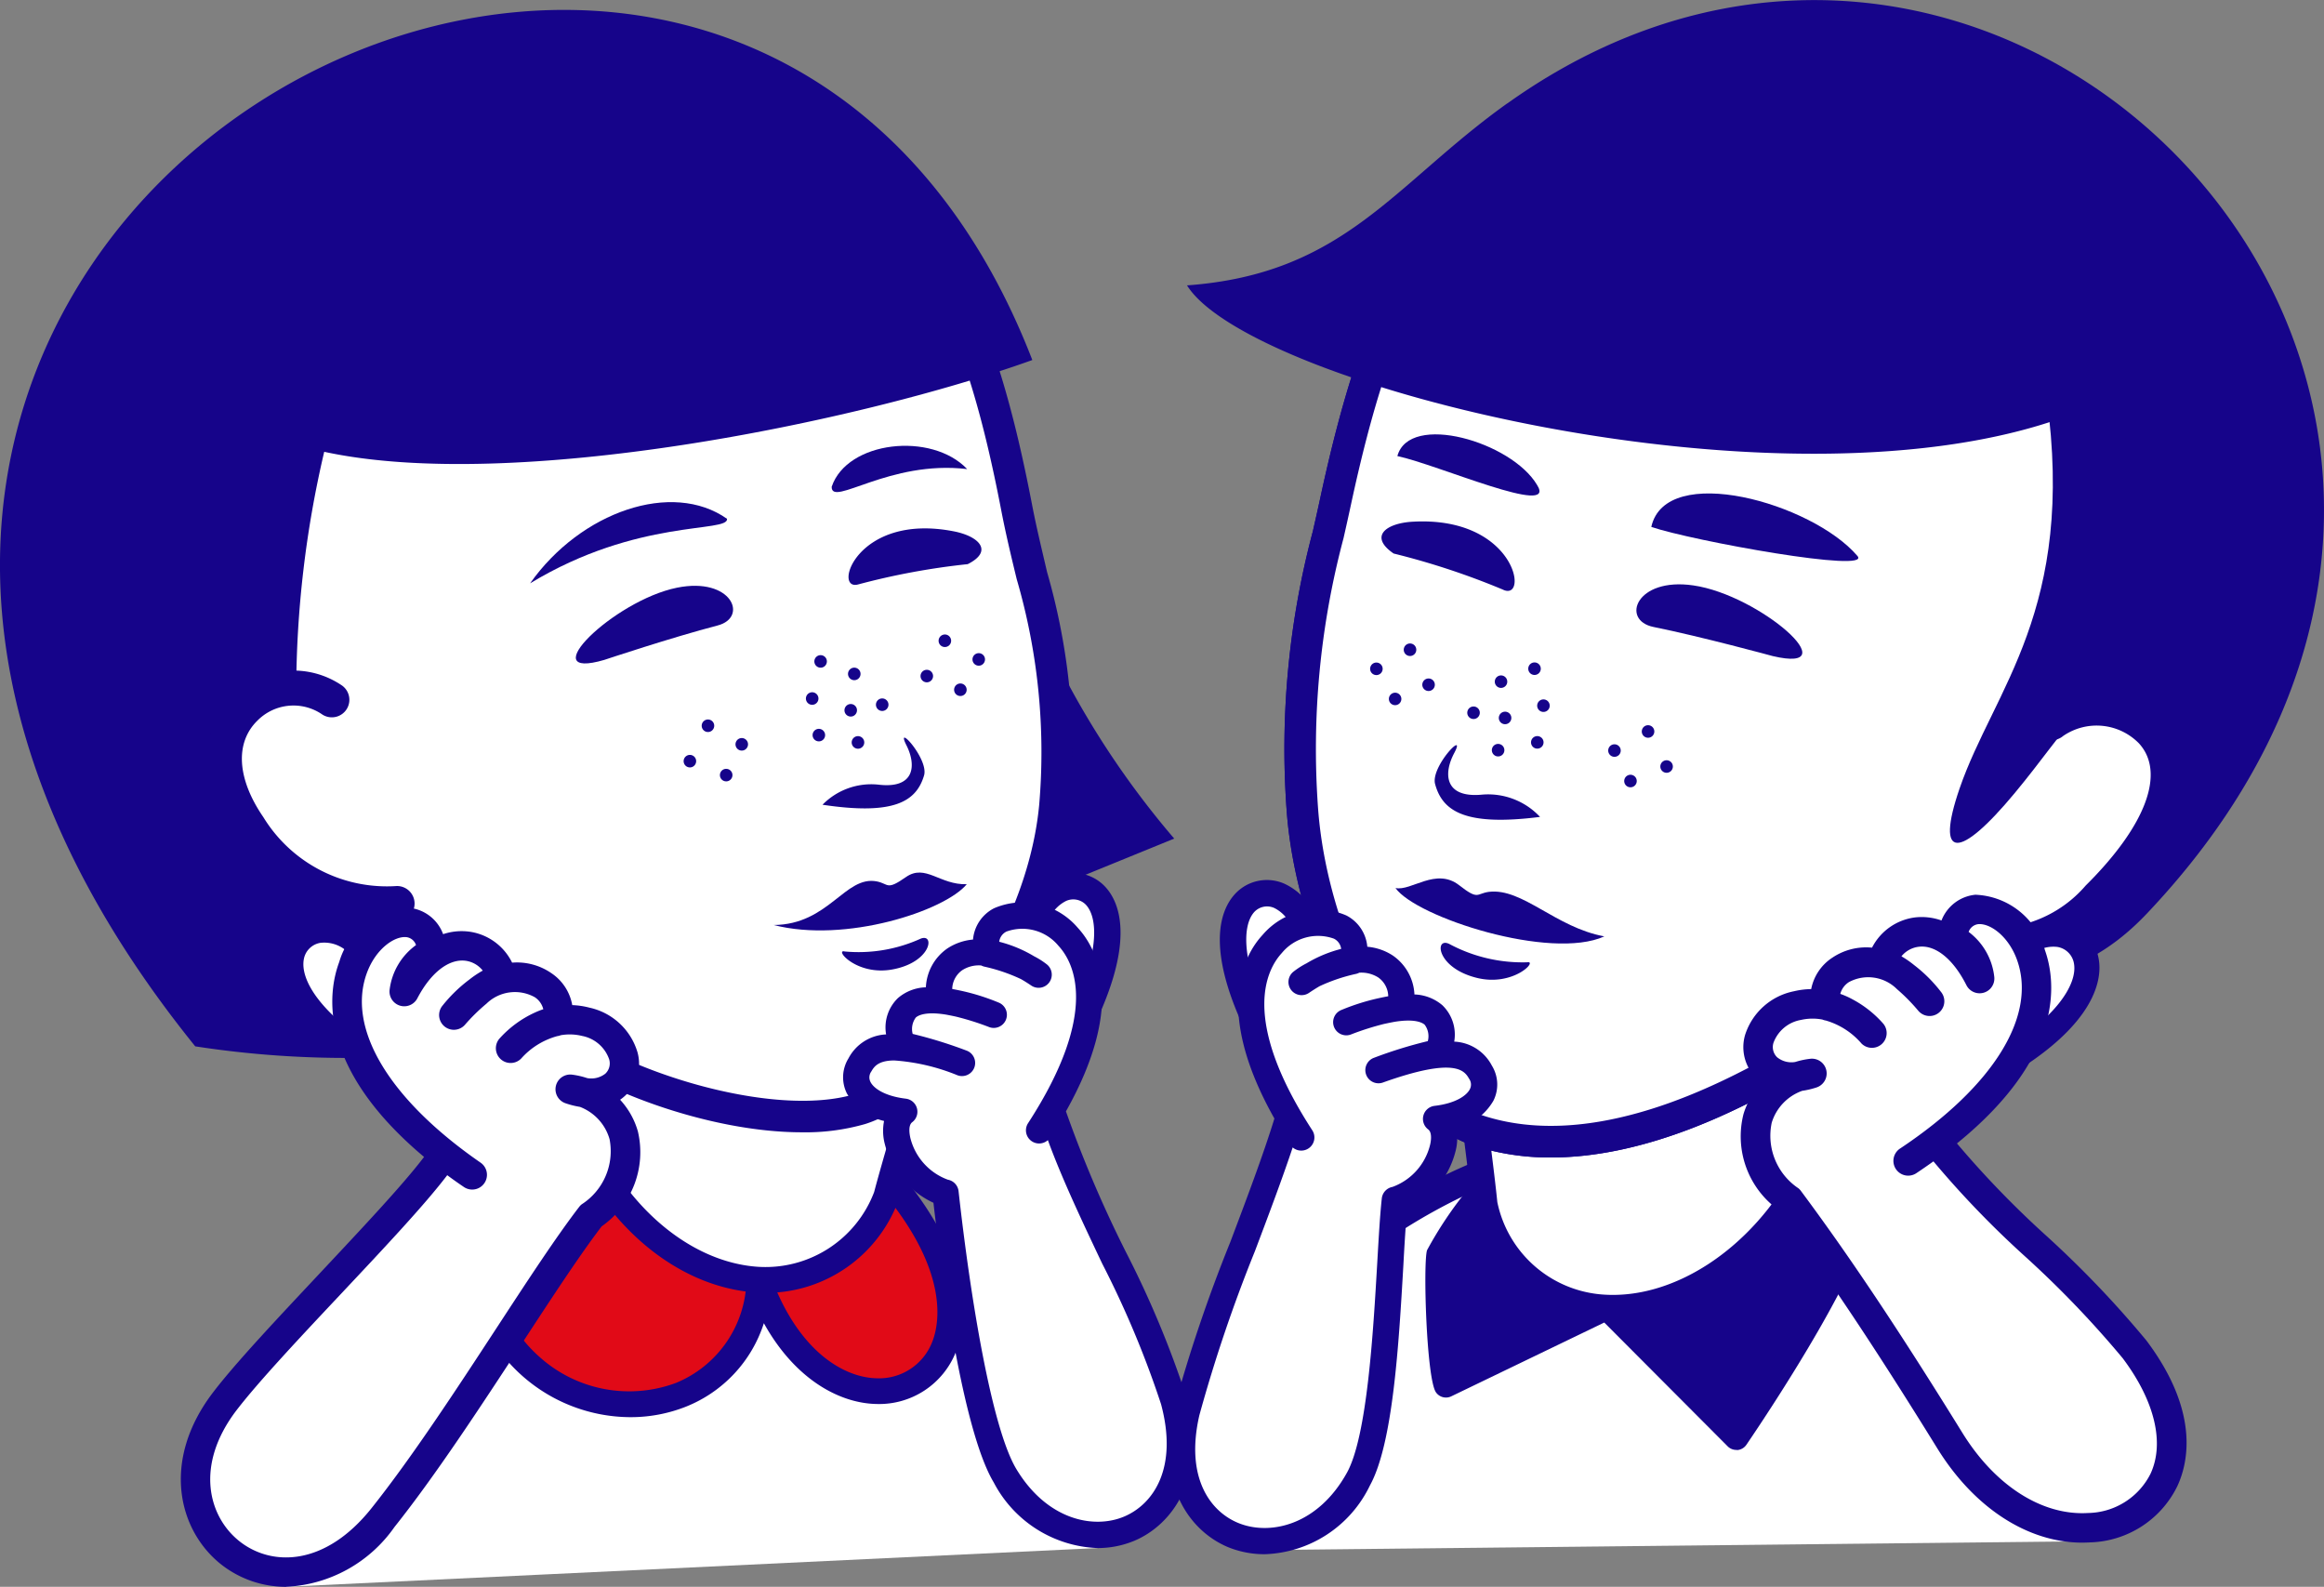 <svg xmlns="http://www.w3.org/2000/svg" width="93.135" height="63.584" viewBox="0 0 93.135 63.584">
  <rect x="0" y="0" width="93.135" height="63.584" fill="#808080" stroke="none"/>
  <g id="グループ_205" data-name="グループ 205" transform="translate(-1625.906 -1566.68)">
    <g id="グループ_3485" data-name="グループ 3485" transform="translate(1625.906 1567.079)">
      <path id="パス_4434" data-name="パス 4434" d="M1646.4,1665.19c1.907-21.484,25.2-28.849,32.519-1.552" transform="translate(-1634.933 -1602.005)" fill="#fff"/>
      <path id="パス_4435" data-name="パス 4435" d="M1646.681,1660.2a.442.442,0,0,1-.054,0,.514.514,0,0,1-.459-.565c.988-9.481,8.438-17.174,17.33-17.895,8.257-.67,14.814,4.939,17.551,15a.515.515,0,1,1-.994.271c-2.6-9.546-8.756-14.875-16.474-14.245-7.148.579-15.321,6.725-16.389,16.974A.516.516,0,0,1,1646.681,1660.2Z" transform="translate(-1634.83 -1600.115)" fill="#16048a"/>
      <path id="パス_4436" data-name="パス 4436" d="M1675.2,1646.532c9.167,8.736-.636,14.2-3.836,5.55-.73,7.986-13.734,6.047-10.953-4.854.427-1.672,1.687-3.272,2.435-3.316" transform="translate(-1640.933 -1601.098)" fill="#e10a17"/>
      <path id="パス_4437" data-name="パス 4437" d="M1665.794,1657.08a6.568,6.568,0,0,1-4.308-1.636c-2.183-1.917-2.9-5.106-1.974-8.75.432-1.692,1.765-3.636,2.9-3.7a.515.515,0,1,1,.061,1.028c-.369.022-1.545,1.279-1.966,2.93-1.136,4.455.549,6.749,1.655,7.72a5.373,5.373,0,0,0,5.471,1.032,4.554,4.554,0,0,0,2.815-4.073.515.515,0,0,1,1-.132c1.085,2.93,2.895,4,4.228,4.023a2.281,2.281,0,0,0,2.209-1.438c.3-.726.93-3.42-3.439-7.583a.515.515,0,1,1,.711-.746c3.268,3.114,4.644,6.373,3.681,8.72a3.306,3.306,0,0,1-3.18,2.077c-1.41-.025-3.22-.914-4.512-3.237a5.361,5.361,0,0,1-3.127,3.346A6,6,0,0,1,1665.794,1657.08Z" transform="translate(-1640.534 -1600.692)" fill="#16048a"/>
      <path id="パス_4438" data-name="パス 4438" d="M1666.379,1639.088c2.287,7.228,10.046,9.4,12.643,3.556.288-1.107,1.117-3.9,1.782-6.154-1.478-1.956-14.438-3.891-14.959-6.181,1.06,5.6,1.4,6.926.534,8.779" transform="translate(-1643.498 -1595.106)" fill="#fff"/>
      <path id="パス_4439" data-name="パス 4439" d="M1673.817,1646.108q-.174,0-.35-.01c-3.463-.194-6.671-3.111-7.984-7.26a.512.512,0,0,1,.024-.373c.735-1.583.5-2.823-.378-7.437l-.2-1.03a.515.515,0,0,1,1.008-.21c.215.945,4.684,2.236,7.641,3.09,4.011,1.159,6.5,1.931,7.227,2.894a.515.515,0,0,1,.083.457l-.119.4c-.651,2.2-1.39,4.7-1.658,5.736a.565.565,0,0,1-.028.079A5.666,5.666,0,0,1,1673.817,1646.108Zm-7.292-7.4c1.2,3.59,4.058,6.193,7,6.358a4.656,4.656,0,0,0,4.6-3c.281-1.074,1.012-3.544,1.657-5.727l.034-.115c-.88-.727-3.866-1.589-6.523-2.357a37.39,37.39,0,0,1-7.05-2.474C1667.056,1635.655,1667.268,1637,1666.525,1638.711Z" transform="translate(-1643.093 -1594.7)" fill="#16048a"/>
      <path id="パス_4440" data-name="パス 4440" d="M1700.09,1611.3a34.922,34.922,0,0,0,5.436,8.635l-5.7,2.325c1.152-2.018,1.517-6.645.259-10.96" transform="translate(-1658.469 -1586.731)" fill="#16048a"/>
      <path id="パス_4441" data-name="パス 4441" d="M1651.865,1609.679c2.133,1.851,8.556,4.1,12.247,2.962,2.868-.888,7.259-6.533,7.789-12.113.488-5.235-.787-8.135-1.529-11.977-1.316-6.841-3.228-12.339-9.231-15.872-14.006-8.255-30.65,5.057-25.979,20.6,5.021,16.725,10.845,12.264,12.562,16.161" transform="translate(-1629.63 -1568.609)" fill="#fff"/>
      <path id="パス_4442" data-name="パス 4442" d="M1661.264,1613.084c-3.773,0-8.408-1.779-10.308-3.428a.629.629,0,1,1,.825-.951c2.111,1.832,8.3,3.873,11.649,2.837,2.533-.785,6.83-6.108,7.348-11.572a24.717,24.717,0,0,0-.9-9.05c-.213-.878-.432-1.786-.618-2.748-1.365-7.1-3.335-12.155-8.932-15.449a16.742,16.742,0,0,0-19.184,1.249,17.012,17.012,0,0,0-5.872,18.63c3.336,11.116,6.881,12.567,9.469,13.627a4.793,4.793,0,0,1,3.065,2.462.629.629,0,1,1-1.152.507c-.444-1.007-1.218-1.324-2.39-1.8-2.664-1.09-6.689-2.738-10.2-14.43a18.247,18.247,0,0,1,6.3-19.983,17.979,17.979,0,0,1,20.6-1.343c6,3.534,8.1,8.855,9.53,16.3.18.933.4,1.826.6,2.691a26.108,26.108,0,0,1,.932,9.464,17.7,17.7,0,0,1-3.125,8.114c-1.615,2.354-3.523,4.053-5.1,4.543A8.657,8.657,0,0,1,1661.264,1613.084Z" transform="translate(-1629.133 -1568.111)" fill="#16048a"/>
      <path id="パス_4443" data-name="パス 4443" d="M1667.276,1581.421c-7.1,2.543-20.832,5.31-28.377,3.677a42.167,42.167,0,0,0-1.122,9.556c-6.388-.261-2.668,8.464,3.5,9.169,1.437,1.614,3.6,2.95,5.62,4.923a39.776,39.776,0,0,1-13.167.176c-26.4-32.675,21.48-58.7,33.547-27.5" transform="translate(-1625.906 -1567.393)" fill="#16048a"/>
      <path id="パス_4444" data-name="パス 4444" d="M1684.817,1622.2a2.735,2.735,0,0,1,2.245-.805c1.456.173,1.523-.774,1.119-1.577-.478-.947.9.542.706,1.207-.315,1.064-1.232,1.6-4.069,1.175" transform="translate(-1651.855 -1590.352)" fill="#16048a"/>
      <path id="パス_4445" data-name="パス 4445" d="M1689.06,1629.637c-1.083.036-1.658-.834-2.442-.284s-.677.268-1.164.172c-1.277-.247-1.917,1.73-4.134,1.747,2.883.74,6.857-.567,7.74-1.636" transform="translate(-1650.315 -1594.605)" fill="#16048a"/>
      <path id="パス_4446" data-name="パス 4446" d="M1689.377,1633.877a6.013,6.013,0,0,1-3.049.518c-.437-.111.465.987,1.911.719,1.553-.286,1.707-1.448,1.138-1.237" transform="translate(-1652.472 -1596.667)" fill="#16048a"/>
      <path id="パス_4447" data-name="パス 4447" d="M1646.282,1616.422c-2.212-1.6-6.148.993-3.325,5.1a6.523,6.523,0,0,0,5.935,3.068" transform="translate(-1632.984 -1588.779)" fill="#fff"/>
      <path id="パス_4448" data-name="パス 4448" d="M1648.166,1624.742a7.165,7.165,0,0,1-6.341-3.373c-1.736-2.524-1.17-4.582-.06-5.666a3.447,3.447,0,0,1,4.376-.4.7.7,0,1,1-.823,1.139,2.031,2.031,0,0,0-2.571.265c-.907.887-.818,2.332.236,3.865a5.805,5.805,0,0,0,5.344,2.763h.008a.7.7,0,0,1,.016,1.405Z" transform="translate(-1632.431 -1588.23)" fill="#16048a"/>
      <path id="パス_4449" data-name="パス 4449" d="M1687.075,1606.765a28.546,28.546,0,0,1,4.383-.811c1.05-.526.446-1.123-.564-1.316-3.891-.758-4.867,2.427-3.819,2.127" transform="translate(-1652.677 -1583.747)" fill="#16048a"/>
      <path id="パス_4450" data-name="パス 4450" d="M1668.3,1611.6s2.7-.9,4.529-1.375c1.247-.322.572-1.957-1.624-1.515-2.552.515-5.833,3.752-2.905,2.891" transform="translate(-1644.072 -1585.56)" fill="#16048a"/>
      <path id="パス_4451" data-name="パス 4451" d="M1671.767,1603.309c-2.193-1.547-5.86-.292-7.892,2.586,4.313-2.617,7.96-2.016,7.892-2.586" transform="translate(-1642.631 -1582.919)" fill="#16048a"/>
      <path id="パス_4452" data-name="パス 4452" d="M1685.474,1600.249c.617-1.838,4-2.215,5.43-.708-3.118-.375-5.448,1.543-5.43.708" transform="translate(-1652.144 -1581.143)" fill="#16048a"/>
      <path id="パス_4453" data-name="パス 4453" d="M1649.746,1634.3c-1.65-2.749-6.092.389.459,4.336" transform="translate(-1635.082 -1596.408)" fill="#fff"/>
      <path id="パス_4454" data-name="パス 4454" d="M1649.81,1638.746a.506.506,0,0,1-.26-.072c-3.7-2.232-3.806-4.1-3.677-4.8a1.8,1.8,0,0,1,1.485-1.474,2.349,2.349,0,0,1,2.424,1.252.5.5,0,1,1-.863.519,1.368,1.368,0,0,0-1.381-.779.807.807,0,0,0-.675.664c-.145.8.62,2.2,3.207,3.76a.5.5,0,0,1-.26.935Z" transform="translate(-1634.688 -1596.012)" fill="#16048a"/>
      <path id="パス_4455" data-name="パス 4455" d="M1650.993,1642.85c-9.95-6.881-2.079-12.714-1.572-8.918a1.981,1.981,0,0,0-1.15,1.575c1.44-2.74,3.622-1.974,3.938-.511a4.131,4.131,0,0,0-1.941,1.445c2.411-2.957,4.73-.847,4.053.27a3.506,3.506,0,0,0-1.786,1.069c1.808-1.961,4.175-1.095,4.523.3.232.928-.6,1.869-2.13,1.344,2.1.28,3.361,3.015.831,5.067-2.04,2.646-5.443,8.46-8.336,12.091-4.115,5.162-10.056.19-6.33-4.666,1.923-2.506,7.355-7.758,8.729-9.817" transform="translate(-1632.076 -1596.174)" fill="#fff"/>
      <path id="パス_4456" data-name="パス 4456" d="M1643.078,1658.894a4.2,4.2,0,0,1-2.585-.882c-1.753-1.371-2.431-4.189-.335-6.92.917-1.2,2.618-3,4.262-4.754s3.343-3.555,4.185-4.67c-4.308-3.616-3.847-6.611-3.4-7.809a3.015,3.015,0,0,1,2.823-2.171,1.621,1.621,0,0,1,1.341,1.054,2.347,2.347,0,0,1,1.056-.1,2.253,2.253,0,0,1,1.709,1.241,2.43,2.43,0,0,1,1.58.426,1.944,1.944,0,0,1,.83,1.276,3.143,3.143,0,0,1,.683.1,2.583,2.583,0,0,1,1.935,1.8,1.738,1.738,0,0,1-.5,1.731,1.852,1.852,0,0,1-.2.161,3.12,3.12,0,0,1,.714,1.274,3.628,3.628,0,0,1-1.454,3.8c-.87,1.137-2.013,2.884-3.222,4.733-1.607,2.457-3.43,5.243-5.079,7.312A5.613,5.613,0,0,1,1643.078,1658.894Zm6.456-16.494c-.885,1.167-2.525,2.913-4.251,4.748-1.625,1.728-3.305,3.516-4.187,4.663-1.7,2.22-1.129,4.287.126,5.269,1.292,1.01,3.423.99,5.273-1.331,1.615-2.026,3.421-4.787,5.014-7.223,1.241-1.9,2.413-3.688,3.316-4.86a.586.586,0,0,1,.1-.1,2.531,2.531,0,0,0,1.115-2.608,1.963,1.963,0,0,0-1.187-1.295,3.484,3.484,0,0,1-.58-.146.591.591,0,0,1,.27-1.145,3.232,3.232,0,0,1,.6.138.914.914,0,0,0,.728-.179.567.567,0,0,0,.153-.573,1.43,1.43,0,0,0-1.08-.937,2.088,2.088,0,0,0-.86-.03.614.614,0,0,1-.142.037,2.987,2.987,0,0,0-1.447.9.591.591,0,0,1-.854-.817,4.311,4.311,0,0,1,1.406-1.028,3.034,3.034,0,0,1,.337-.133.806.806,0,0,0-.342-.482,1.634,1.634,0,0,0-1.935.258,7.423,7.423,0,0,0-.857.84.591.591,0,0,1-.9-.767,5.864,5.864,0,0,1,1.081-1.046,3.844,3.844,0,0,1,.527-.351,1.057,1.057,0,0,0-.683-.394c-.671-.09-1.4.472-1.94,1.507a.591.591,0,0,1-1.108-.361,2.6,2.6,0,0,1,1.056-1.775.466.466,0,0,0-.378-.317c-.484-.056-1.229.469-1.583,1.412-.835,2.226.865,5.076,4.549,7.624a.591.591,0,0,1-.673.973Q1649.848,1642.634,1649.534,1642.4Z" transform="translate(-1631.611 -1595.708)" fill="#16048a"/>
      <path id="パス_4457" data-name="パス 4457" d="M1699.921,1632.216c-.1-3.23,5.368-3.181,1.677,3.852" transform="translate(-1658.508 -1595.037)" fill="#fff"/>
      <path id="パス_4458" data-name="パス 4458" d="M1701.183,1636.179a.527.527,0,0,1-.466-.772c1.449-2.763,1.417-4.354.9-4.923a.7.7,0,0,0-.8-.16,1.44,1.44,0,0,0-.783,1.459.527.527,0,0,1-.511.543h-.016a.527.527,0,0,1-.526-.511,2.489,2.489,0,0,1,1.443-2.469,1.734,1.734,0,0,1,1.98.431c.581.642,1.256,2.292-.752,6.119A.526.526,0,0,1,1701.183,1636.179Z" transform="translate(-1658.093 -1594.621)" fill="#16048a"/>
      <path id="パス_4459" data-name="パス 4459" d="M1694.563,1640.843c5.786-8.915-2.876-10.214-2.078-7.069a6.158,6.158,0,0,1,2.055.831c-2.748-1.869-4.275-.442-3.95,1.026a9.139,9.139,0,0,1,2.161.59c-3.632-1.381-4.058-.065-3.7,1.206a16.206,16.206,0,0,1,2.417.717c-3.23-1.152-3.768-.461-4.086.083-.466.8.213,1.682,1.78,1.872-.922.7.284,2.99,1.653,3.243.266,2.41,1.138,9.269,2.385,11.344,2.579,4.291,8.229,2.456,6.762-3.006-.818-3.051-3.809-8.088-4.856-11.537" transform="translate(-1652.92 -1595.95)" fill="#fff"/>
      <path id="パス_4460" data-name="パス 4460" d="M1696.49,1657.163a4.894,4.894,0,0,1-4.159-2.626c-1.277-2.125-2.133-8.723-2.418-11.209a3.56,3.56,0,0,1-1.952-2.366,2.061,2.061,0,0,1-.027-.913,2.327,2.327,0,0,1-1.488-1.1,1.446,1.446,0,0,1,.063-1.41,1.793,1.793,0,0,1,1.507-.958,1.635,1.635,0,0,1,.474-1.456,1.8,1.8,0,0,1,1.12-.432,2.006,2.006,0,0,1,.862-1.558,2.218,2.218,0,0,1,1.027-.355,1.56,1.56,0,0,1,.842-1.254,2.9,2.9,0,0,1,3.359.785c.712.771,1.994,2.964-.477,7.353a48.265,48.265,0,0,0,2.408,5.646,39.508,39.508,0,0,1,2.423,5.81c.865,3.222-.58,5.11-2.08,5.747A3.806,3.806,0,0,1,1696.49,1657.163Zm-8.144-19.538c-.666,0-.822.268-.927.448a.4.4,0,0,0-.03.411c.128.257.568.569,1.418.672a.527.527,0,0,1,.255.943c-.176.134-.1.508-.077.619a2.4,2.4,0,0,0,1.507,1.685.526.526,0,0,1,.428.46c.477,4.313,1.334,9.5,2.313,11.13,1.232,2.049,3.107,2.424,4.327,1.906,1.165-.495,2.164-1.937,1.475-4.5a38.987,38.987,0,0,0-2.358-5.632c-.8-1.687-1.62-3.42-2.178-4.95a.527.527,0,0,1-.794-.679c2.9-4.469,1.82-6.457,1.22-7.106a1.878,1.878,0,0,0-2.082-.574.526.526,0,0,0-.294.41,5.225,5.225,0,0,1,1.4.583,3.092,3.092,0,0,1,.511.326.527.527,0,0,1-.627.846q-.207-.14-.407-.256a6.965,6.965,0,0,0-1.463-.5.561.561,0,0,1-.135-.049,1.229,1.229,0,0,0-.762.19.945.945,0,0,0-.4.753l.077.014c.059.011.119.023.18.036a8.768,8.768,0,0,1,1.618.5.527.527,0,0,1-.386.98,10.825,10.825,0,0,0-1.34-.423c-.122-.027-.249-.052-.384-.078-.839-.139-1.136.034-1.225.115a.767.767,0,0,0-.125.656,17.967,17.967,0,0,1,2.156.667.527.527,0,0,1-.359.991A8.159,8.159,0,0,0,1688.346,1637.625Z" transform="translate(-1652.505 -1595.53)" fill="#16048a"/>
      <path id="パス_4461" data-name="パス 4461" d="M1686.876,1617.261a.251.251,0,1,0-.144.324.253.253,0,0,0,.144-.324" transform="translate(-1652.548 -1589.288)" fill="#16048a"/>
      <path id="パス_4462" data-name="パス 4462" d="M1687.4,1619.563a.252.252,0,1,0-.145.325.252.252,0,0,0,.145-.325" transform="translate(-1652.781 -1590.302)" fill="#16048a"/>
      <path id="パス_4463" data-name="パス 4463" d="M1689.13,1616.86a.251.251,0,1,0-.144.324.251.251,0,0,0,.144-.324" transform="translate(-1653.541 -1589.111)" fill="#16048a"/>
      <path id="パス_4464" data-name="パス 4464" d="M1684.719,1613.761a.251.251,0,1,0-.144.324.252.252,0,0,0,.144-.324" transform="translate(-1651.598 -1587.746)" fill="#16048a"/>
      <path id="パス_4465" data-name="パス 4465" d="M1684.592,1619.039a.251.251,0,1,0-.145.325.251.251,0,0,0,.145-.325" transform="translate(-1651.542 -1590.072)" fill="#16048a"/>
      <path id="パス_4466" data-name="パス 4466" d="M1676.65,1618.368a.251.251,0,1,0-.144.325.252.252,0,0,0,.144-.325" transform="translate(-1648.044 -1589.776)" fill="#16048a"/>
      <path id="パス_4467" data-name="パス 4467" d="M1679.073,1619.7a.251.251,0,1,0-.144.324.252.252,0,0,0,.144-.324" transform="translate(-1649.112 -1590.363)" fill="#16048a"/>
      <path id="パス_4468" data-name="パス 4468" d="M1677.955,1621.9a.251.251,0,1,0-.143.325.251.251,0,0,0,.143-.325" transform="translate(-1648.619 -1591.331)" fill="#16048a"/>
      <path id="パス_4469" data-name="パス 4469" d="M1675.355,1620.9a.251.251,0,1,0-.145.325.252.252,0,0,0,.145-.325" transform="translate(-1647.473 -1590.889)" fill="#16048a"/>
      <path id="パス_4470" data-name="パス 4470" d="M1693.617,1612.282a.249.249,0,0,0-.324-.144.251.251,0,1,0,.324.144" transform="translate(-1655.517 -1587.095)" fill="#16048a"/>
      <path id="パス_4471" data-name="パス 4471" d="M1696.044,1613.617a.251.251,0,1,0-.146.325.253.253,0,0,0,.146-.325" transform="translate(-1656.586 -1587.682)" fill="#16048a"/>
      <path id="パス_4472" data-name="パス 4472" d="M1694.73,1615.791a.251.251,0,1,0-.144.324.25.25,0,0,0,.144-.324" transform="translate(-1656.008 -1588.641)" fill="#16048a"/>
      <path id="パス_4473" data-name="パス 4473" d="M1692.324,1614.809a.251.251,0,1,0-.145.325.251.251,0,0,0,.145-.325" transform="translate(-1654.948 -1588.208)" fill="#16048a"/>
      <path id="パス_4474" data-name="パス 4474" d="M1684.115,1616.419a.251.251,0,0,0-.469.18.251.251,0,1,0,.469-.18" transform="translate(-1651.332 -1588.917)" fill="#16048a"/>
      <path id="パス_4475" data-name="パス 4475" d="M1687.13,1614.657a.251.251,0,1,0-.145.324.251.251,0,0,0,.145-.324" transform="translate(-1652.66 -1588.141)" fill="#16048a"/>
    </g>
    <g id="グループ_3486" data-name="グループ 3486" transform="translate(1672.752 1566.68)">
      <path id="パス_4476" data-name="パス 4476" d="M1715.651,1665.288c.68-17.729,19.623-23.926,34-.363" transform="translate(-1712.283 -1603.172)" fill="#fff"/>
      <path id="パス_4477" data-name="パス 4477" d="M1711.577,1661.8a.4.4,0,0,1-.054,0,.515.515,0,0,1-.459-.565c.531-5.093,6.617-11.791,14.831-13.646,5.232-1.18,15.242-1.142,23.5,12.4a.515.515,0,1,1-.879.536c-5.873-9.626-13.826-13.86-22.4-11.927-6.154,1.389-13.43,6.966-14.032,12.747A.516.516,0,0,1,1711.577,1661.8Z" transform="translate(-1710.261 -1602.108)" fill="#16048a"/>
      <path id="パス_4478" data-name="パス 4478" d="M1732.264,1647.917c-2.256,3.169-3.262,4.492-3.355,4.79a23.043,23.043,0,0,0,.293,5.27l6.446-3.108,5.19,5.206s3.785-5.5,4.727-8.373a3.433,3.433,0,0,0-1.69-3.658" transform="translate(-1718.099 -1602.464)" fill="#16048a"/>
      <path id="パス_4479" data-name="パス 4479" d="M1740.459,1660.179a.489.489,0,0,1-.346-.144l-4.945-4.961-6.133,2.958a.489.489,0,0,1-.613-.162c-.382-.552-.519-5.18-.357-5.694a15.477,15.477,0,0,1,1.679-2.492c.469-.651,1.047-1.455,1.745-2.435a.488.488,0,1,1,.795.566c-.7.982-1.278,1.787-1.747,2.439-.853,1.185-1.469,2.041-1.543,2.224a30.743,30.743,0,0,0,.168,4.41l5.9-2.844a.489.489,0,0,1,.558.1l4.771,4.787c.936-1.4,3.588-5.482,4.336-7.762a2.476,2.476,0,0,0-.3-1.881,2.719,2.719,0,0,0-1.047-1.15.488.488,0,0,1,.233-.948,3.868,3.868,0,0,1,2.037,4.284c-.953,2.9-4.632,8.27-4.788,8.5a.487.487,0,0,1-.358.21Zm-11.206-2.814Z" transform="translate(-1717.722 -1602.079)" fill="#16048a"/>
      <path id="パス_4480" data-name="パス 4480" d="M1744.664,1643.456c-3.4,6.778-11.4,7.7-13.045,1.524-.11-1.139-.489-4.03-.792-6.358,1.766-1.7,14.871-1.572,15.745-3.752-1.927,5.364-2.467,6.621-1.908,8.586" transform="translate(-1718.967 -1596.717)" fill="#fff"/>
      <path id="パス_4481" data-name="パス 4481" d="M1736.374,1649.23a6.717,6.717,0,0,1-.681-.034,5.651,5.651,0,0,1-4.977-4.488.465.465,0,0,1-.015-.083c-.1-1.063-.439-3.647-.736-5.927l-.054-.414a.514.514,0,0,1,.154-.438c.87-.836,3.448-1.208,7.591-1.722,3.055-.378,7.672-.951,8.033-1.85a.515.515,0,0,1,.963.366l-.355.984c-1.592,4.42-2.021,5.607-1.543,7.287a.516.516,0,0,1-.035.372C1742.9,1646.917,1739.612,1649.23,1736.374,1649.23Zm-4.652-4.748a4.659,4.659,0,0,0,4.076,3.689c2.927.3,6.159-1.822,7.912-5.178-.463-1.811-.044-3.1,1.425-7.182a37.424,37.424,0,0,1-7.352,1.335c-2.745.34-5.829.723-6.812,1.3l.015.118C1731.28,1640.822,1731.613,1643.377,1731.722,1644.482Z" transform="translate(-1718.562 -1596.311)" fill="#16048a"/>
      <path id="パス_4482" data-name="パス 4482" d="M1743.514,1610.06c1.884-4.2,11.74-4.953,14.223-16.381,3.586-16.5-12.566-30.431-27.323-22.17-6.328,3.535-8.444,9.209-9.971,16.294-.86,3.978-1.721,6.893-1.337,12.347.42,5.817,4.023,11.877,6.987,12.868,5.455,1.823,11.607-2.254,12.806-2.8" transform="translate(-1713.763 -1567.727)" fill="#fff"/>
      <path id="パス_4483" data-name="パス 4483" d="M1728.569,1613.616a9.942,9.942,0,0,1-3.171-.5c-3.4-1.134-7-7.656-7.415-13.419a33.888,33.888,0,0,1,1.052-11.178c.1-.439.2-.886.3-1.347,1.66-7.7,3.958-13.18,10.28-16.711a18.359,18.359,0,0,1,20.374,1.177,21.284,21.284,0,0,1,7.871,21.676c-1.656,7.619-6.568,10.712-10.154,12.97-1.887,1.188-3.517,2.215-4.11,3.535a.63.63,0,0,1-1.149-.516c.749-1.668,2.527-2.788,4.588-4.085,3.587-2.259,8.052-5.069,9.595-12.172a20.022,20.022,0,0,0-7.39-20.4,17.13,17.13,0,0,0-19.011-1.091c-5.908,3.3-8.078,8.522-9.663,15.878-.1.465-.2.914-.3,1.356a32.823,32.823,0,0,0-1.025,10.814c.415,5.746,3.927,11.436,6.559,12.315,4.478,1.5,9.645-1.318,11.59-2.378.336-.183.578-.315.756-.4a.63.63,0,0,1,.52,1.147c-.137.062-.373.191-.674.354C1736.347,1611.549,1732.555,1613.616,1728.569,1613.616Z" transform="translate(-1713.267 -1567.234)" fill="#16048a"/>
      <path id="パス_4484" data-name="パス 4484" d="M1743.514,1610.06c1.884-4.2,11.74-4.953,14.223-16.381,3.586-16.5-12.566-30.431-27.323-22.17-6.328,3.535-8.444,9.209-9.971,16.294-.86,3.978-1.721,6.893-1.337,12.347.42,5.817,4.023,11.877,6.987,12.868,5.455,1.823,11.607-2.254,12.806-2.8" transform="translate(-1713.763 -1567.727)" fill="#fff"/>
      <path id="パス_4485" data-name="パス 4485" d="M1728.569,1613.616a9.942,9.942,0,0,1-3.171-.5c-3.4-1.134-7-7.656-7.415-13.419a33.888,33.888,0,0,1,1.052-11.178c.1-.439.2-.886.3-1.347,1.66-7.7,3.958-13.18,10.28-16.711a18.359,18.359,0,0,1,20.374,1.177,21.284,21.284,0,0,1,7.871,21.676c-1.656,7.619-6.568,10.712-10.154,12.97-1.887,1.188-3.517,2.215-4.11,3.535a.63.63,0,0,1-1.149-.516c.749-1.668,2.527-2.788,4.588-4.085,3.587-2.259,8.052-5.069,9.595-12.172a20.022,20.022,0,0,0-7.39-20.4,17.13,17.13,0,0,0-19.011-1.091c-5.908,3.3-8.078,8.522-9.663,15.878-.1.465-.2.914-.3,1.356a32.823,32.823,0,0,0-1.025,10.814c.415,5.746,3.927,11.436,6.559,12.315,4.478,1.5,9.645-1.318,11.59-2.378.336-.183.578-.315.756-.4a.63.63,0,0,1,.52,1.147c-.137.062-.373.191-.674.354C1736.347,1611.549,1732.555,1613.616,1728.569,1613.616Z" transform="translate(-1713.267 -1567.234)" fill="#16048a"/>
      <path id="パス_4486" data-name="パス 4486" d="M1729.744,1606.764a29.9,29.9,0,0,0-4.4-1.455c-1.007-.69-.3-1.217.769-1.275,4.111-.229,4.664,3.191,3.627,2.73" transform="translate(-1716.34 -1583.129)" fill="#16048a"/>
      <path id="パス_4487" data-name="パス 4487" d="M1748.574,1611.4s-2.853-.778-4.781-1.167c-1.313-.268-.7-2,1.6-1.664,2.673.384,6.264,3.558,3.18,2.831" transform="translate(-1724.379 -1585.111)" fill="#16048a"/>
      <path id="パス_4488" data-name="パス 4488" d="M1732.885,1622.922a2.847,2.847,0,0,0-2.313-.893c-1.517.148-1.566-.836-1.127-1.662.519-.977-.953.542-.765,1.238.3,1.114,1.242,1.692,4.2,1.318" transform="translate(-1718.014 -1590.188)" fill="#16048a"/>
      <path id="パス_4489" data-name="パス 4489" d="M1752.434,1604.518c-1.813-2.117-7.678-3.772-8.256-1.158,1.623.554,8.908,1.877,8.256,1.158" transform="translate(-1724.848 -1582.246)" fill="#16048a"/>
      <path id="パス_4490" data-name="パス 4490" d="M1731.59,1599.819c-1.025-1.735-5.121-2.922-5.6-1.16,1.628.347,6.427,2.466,5.6,1.16" transform="translate(-1716.836 -1580.384)" fill="#16048a"/>
      <path id="パス_4491" data-name="パス 4491" d="M1729.422,1634.239a6.211,6.211,0,0,0,3.134.744c.458-.085-.553,1-2.037.618-1.591-.405-1.673-1.618-1.1-1.362" transform="translate(-1718.205 -1596.423)" fill="#16048a"/>
      <path id="パス_4492" data-name="パス 4492" d="M1770.69,1617.979c2.178-1.858,8.162.772,1.851,7.028a5.69,5.69,0,0,1-4.615,1.9" transform="translate(-1735.308 -1589.019)" fill="#fff"/>
      <path id="パス_4493" data-name="パス 4493" d="M1767.917,1627.087a5.386,5.386,0,0,1-.626-.036.7.7,0,1,1,.161-1.4,4.912,4.912,0,0,0,4.041-1.7c2.416-2.395,3.213-4.525,2.133-5.7a2.372,2.372,0,0,0-3.034-.295.7.7,0,1,1-.912-1.069,3.779,3.779,0,0,1,4.98.412c2.451,2.664-1.048,6.528-2.178,7.649A6.475,6.475,0,0,1,1767.917,1627.087Z" transform="translate(-1734.755 -1588.466)" fill="#16048a"/>
      <path id="パス_4494" data-name="パス 4494" d="M1723.758,1570.823c-4.548,3.245-6.515,6.834-12.833,7.292,2.495,4.008,24.136,9.468,35.408,5.185a58.51,58.51,0,0,1,.786,11.826c5.544.683,2.89,8.148-3.175,9.5-.8,1.7-3.41,3.44-3.992,4.389,4.011-3.782,6.316-2.43,9.441-5.729,19.58-20.66-5.447-46.875-25.635-32.459" transform="translate(-1710.201 -1566.68)" fill="#16048a"/>
      <path id="パス_4495" data-name="パス 4495" d="M1769.442,1593.852c1.181,8.519-2.124,11.72-3.485,15.674-.99,2.875-.029,2.884,2.205.193s2.5-3.859,5.188-4.36-2.279-18.516-3.907-11.508" transform="translate(-1734.27 -1577.937)" fill="#16048a"/>
      <path id="パス_4496" data-name="パス 4496" d="M1725.856,1629.975c.631.136,1.62-.838,2.553-.112.789.617.682.331,1.193.265,1.348-.161,2.662,1.423,4.624,1.785-2.151.976-7.536-.763-8.37-1.938" transform="translate(-1716.778 -1594.391)" fill="#16048a"/>
      <path id="パス_4497" data-name="パス 4497" d="M1717.185,1632.718c.1-3.23-5.367-3.181-1.678,3.852" transform="translate(-1711.655 -1594.859)" fill="#fff"/>
      <path id="パス_4498" data-name="パス 4498" d="M1715.088,1636.681a.526.526,0,0,1-.467-.282c-2.008-3.827-1.333-5.477-.751-6.12a1.735,1.735,0,0,1,1.98-.43,2.488,2.488,0,0,1,1.443,2.469.542.542,0,0,1-.543.511.527.527,0,0,1-.511-.543,1.439,1.439,0,0,0-.783-1.459.7.7,0,0,0-.8.159c-.514.568-.547,2.16.9,4.923a.526.526,0,0,1-.466.772Z" transform="translate(-1711.235 -1594.443)" fill="#16048a"/>
      <path id="パス_4499" data-name="パス 4499" d="M1715.347,1641.345c-5.786-8.915,2.876-10.214,2.077-7.069a6.145,6.145,0,0,0-2.056.833c2.749-1.869,4.276-.444,3.951,1.025a9.173,9.173,0,0,0-2.161.59c3.633-1.381,4.058-.064,3.7,1.206a16.361,16.361,0,0,0-2.417.717c3.23-1.152,3.768-.46,4.086.084.466.8-.213,1.681-1.78,1.871.922.7-.284,2.99-1.653,3.243-.266,2.41-.288,9.071-1.459,11.19-2.373,4.3-8.143,2.8-6.886-2.67.707-3.08,3.007-8.27,4.054-11.719" transform="translate(-1710.047 -1595.772)" fill="#fff"/>
      <path id="パス_4500" data-name="パス 4500" d="M1713.468,1657.632a3.881,3.881,0,0,1-1.379-.248c-1.5-.575-3-2.375-2.266-5.557a60.441,60.441,0,0,1,2.265-6.7c.652-1.726,1.326-3.51,1.769-4.953-2.472-4.389-1.19-6.583-.478-7.353a2.9,2.9,0,0,1,3.36-.785,1.558,1.558,0,0,1,.841,1.254,2.213,2.213,0,0,1,1.027.355,2.008,2.008,0,0,1,.862,1.557,1.811,1.811,0,0,1,1.12.432,1.636,1.636,0,0,1,.474,1.458,1.789,1.789,0,0,1,1.507.957,1.447,1.447,0,0,1,.064,1.411,2.334,2.334,0,0,1-1.488,1.1,2.055,2.055,0,0,1-.027.912,3.559,3.559,0,0,1-1.947,2.365c-.051.58-.1,1.337-.145,2.189-.185,3.2-.416,7.174-1.342,8.851A4.851,4.851,0,0,1,1713.468,1657.632Zm1.122-16.3c-.431,1.29-.981,2.748-1.518,4.167a59.945,59.945,0,0,0-2.223,6.567c-.579,2.52.455,3.892,1.616,4.336,1.26.483,3.143.05,4.3-2.038.811-1.468,1.053-5.642,1.213-8.4.06-1.049.113-1.955.183-2.59a.526.526,0,0,1,.428-.46,2.4,2.4,0,0,0,1.507-1.686c.027-.111.1-.485-.077-.619a.527.527,0,0,1,.255-.943c.851-.1,1.291-.415,1.418-.672a.4.4,0,0,0-.03-.411c-.183-.313-.523-.9-3.454.147a.527.527,0,0,1-.359-.991,17.9,17.9,0,0,1,2.156-.667.765.765,0,0,0-.125-.656c-.088-.081-.385-.253-1.219-.116-.144.027-.279.055-.409.083a10.9,10.9,0,0,0-1.321.42.527.527,0,0,1-.386-.981,8.825,8.825,0,0,1,1.581-.49c.081-.018.161-.034.238-.048l.055-.011a.943.943,0,0,0-.4-.752,1.268,1.268,0,0,0-.763-.191.49.49,0,0,1-.134.049,6.963,6.963,0,0,0-1.457.493q-.2.117-.412.26a.527.527,0,0,1-.627-.847,3.161,3.161,0,0,1,.517-.33,5.215,5.215,0,0,1,1.389-.579.526.526,0,0,0-.293-.411,1.879,1.879,0,0,0-2.083.575c-.6.648-1.68,2.638,1.22,7.106a.527.527,0,0,1-.782.689Z" transform="translate(-1709.631 -1595.353)" fill="#16048a"/>
      <path id="パス_4501" data-name="パス 4501" d="M1769.6,1634.575c1.7-2.72,6.084.492-.532,4.327" transform="translate(-1735.81 -1596.141)" fill="#fff"/>
      <path id="パス_4502" data-name="パス 4502" d="M1768.669,1639.01a.5.5,0,0,1-.253-.939c2.612-1.515,3.4-2.908,3.269-3.706a.806.806,0,0,0-.664-.676,1.373,1.373,0,0,0-1.393.755.5.5,0,1,1-.854-.533,2.349,2.349,0,0,1,2.445-1.211,1.8,1.8,0,0,1,1.46,1.5c.117.7-.016,2.573-3.758,4.741A.5.5,0,0,1,1768.669,1639.01Z" transform="translate(-1735.414 -1595.744)" fill="#16048a"/>
      <path id="パス_4503" data-name="パス 4503" d="M1757.76,1641.869c10.065-6.711,2.295-12.678,1.724-8.89a1.981,1.981,0,0,1,1.123,1.594c-1.393-2.765-3.588-2.036-3.929-.578a4.139,4.139,0,0,1,1.916,1.477c-2.36-3-4.715-.927-4.056.2a3.51,3.51,0,0,1,1.767,1.1c-1.774-1.991-4.156-1.166-4.528.224-.247.925.568,1.88,2.108,1.38-2.1.245-3.413,2.958-.918,5.052,2,2.681,4.011,5.719,6.448,9.66,4.168,6.743,12.221,2.751,7.4-3.658-1.894-2.519-6.533-6.211-7.871-8.293" transform="translate(-1728.12 -1595.364)" fill="#fff"/>
      <path id="パス_4504" data-name="パス 4504" d="M1764.252,1656.713c-2.182,0-4.334-1.392-5.809-3.778-2.49-4.028-4.459-6.982-6.379-9.564a3.628,3.628,0,0,1-1.389-3.826,3.111,3.111,0,0,1,.736-1.261,1.874,1.874,0,0,1-.2-.164,1.743,1.743,0,0,1-.474-1.741,2.586,2.586,0,0,1,1.968-1.762,3.149,3.149,0,0,1,.684-.085,1.945,1.945,0,0,1,.851-1.261,2.428,2.428,0,0,1,1.587-.4,2.256,2.256,0,0,1,1.73-1.212,2.375,2.375,0,0,1,1.054.123,1.622,1.622,0,0,1,1.359-1.031,3.012,3.012,0,0,1,2.786,2.219c.429,1.205.839,4.205-3.526,7.746a38.532,38.532,0,0,0,3.533,3.657,41.124,41.124,0,0,1,4.057,4.237c2.124,2.824,1.692,4.866,1.246,5.832a4.013,4.013,0,0,1-3.5,2.261Q1764.406,1656.712,1764.252,1656.713Zm-11.236-18.1a1.965,1.965,0,0,0-1.209,1.274,2.531,2.531,0,0,0,1.071,2.627.6.6,0,0,1,.095.1c1.953,2.624,3.95,5.616,6.476,9.7,1.312,2.122,3.2,3.325,5.041,3.211a2.851,2.851,0,0,0,2.5-1.577c.571-1.236.163-2.922-1.117-4.625a40.422,40.422,0,0,0-3.93-4.094,38.456,38.456,0,0,1-3.655-3.794q-.321.23-.669.463a.592.592,0,1,1-.656-.985c3.727-2.484,5.475-5.3,4.677-7.545-.338-.949-1.074-1.481-1.558-1.438a.466.466,0,0,0-.383.31,2.605,2.605,0,0,1,1.026,1.793.592.592,0,0,1-1.115.343c-.526-1.045-1.241-1.626-1.914-1.54a1.056,1.056,0,0,0-.69.382,3.984,3.984,0,0,1,.51.353,5.856,5.856,0,0,1,1.074,1.072.591.591,0,0,1-.913.752,7.485,7.485,0,0,0-.85-.861,1.631,1.631,0,0,0-1.923-.284.807.807,0,0,0-.349.474,3.2,3.2,0,0,1,.491.219,4.36,4.36,0,0,1,1.231.974.591.591,0,0,1-.868.8,2.991,2.991,0,0,0-1.431-.925.563.563,0,0,1-.14-.04,2.1,2.1,0,0,0-.861.016,1.432,1.432,0,0,0-1.1.917.569.569,0,0,0,.145.577.908.908,0,0,0,.725.191,3.264,3.264,0,0,1,.6-.128.591.591,0,0,1,.25,1.15A3.42,3.42,0,0,1,1753.016,1638.61Z" transform="translate(-1727.651 -1594.898)" fill="#16048a"/>
      <path id="パス_4505" data-name="パス 4505" d="M1733.273,1617.813a.251.251,0,1,1,.148.322.251.251,0,0,1-.148-.322" transform="translate(-1720.038 -1589.131)" fill="#16048a"/>
      <path id="パス_4506" data-name="パス 4506" d="M1732.774,1620.122a.251.251,0,1,1,.149.323.252.252,0,0,1-.149-.323" transform="translate(-1719.818 -1590.149)" fill="#16048a"/>
      <path id="パス_4507" data-name="パス 4507" d="M1731.013,1617.442a.251.251,0,1,1,.149.322.25.25,0,0,1-.149-.322" transform="translate(-1719.042 -1588.968)" fill="#16048a"/>
      <path id="パス_4508" data-name="パス 4508" d="M1735.382,1614.285a.251.251,0,1,1,.149.323.251.251,0,0,1-.149-.323" transform="translate(-1720.967 -1587.577)" fill="#16048a"/>
      <path id="パス_4509" data-name="パス 4509" d="M1735.58,1619.561a.251.251,0,1,1,.149.323.251.251,0,0,1-.149-.323" transform="translate(-1721.054 -1589.901)" fill="#16048a"/>
      <path id="パス_4510" data-name="パス 4510" d="M1743.513,1618.782a.251.251,0,1,1,.149.323.251.251,0,0,1-.149-.323" transform="translate(-1724.548 -1589.558)" fill="#16048a"/>
      <path id="パス_4511" data-name="パス 4511" d="M1741.108,1620.148a.251.251,0,1,1,.148.322.251.251,0,0,1-.148-.322" transform="translate(-1723.489 -1590.159)" fill="#16048a"/>
      <path id="パス_4512" data-name="パス 4512" d="M1742.255,1622.329a.251.251,0,1,1,.148.323.25.25,0,0,1-.148-.323" transform="translate(-1723.994 -1591.12)" fill="#16048a"/>
      <path id="パス_4513" data-name="パス 4513" d="M1744.842,1621.291a.251.251,0,1,1,.149.323.252.252,0,0,1-.149-.323" transform="translate(-1725.134 -1590.663)" fill="#16048a"/>
      <path id="パス_4514" data-name="パス 4514" d="M1726.465,1612.926a.251.251,0,1,1,.148.323.25.25,0,0,1-.148-.323" transform="translate(-1717.039 -1586.978)" fill="#16048a"/>
      <path id="パス_4515" data-name="パス 4515" d="M1724.057,1614.293a.251.251,0,1,1,.149.323.25.25,0,0,1-.149-.323" transform="translate(-1715.979 -1587.58)" fill="#16048a"/>
      <path id="パス_4516" data-name="パス 4516" d="M1725.4,1616.449a.25.25,0,1,1,.148.323.25.25,0,0,1-.148-.323" transform="translate(-1716.57 -1588.53)" fill="#16048a"/>
      <path id="パス_4517" data-name="パス 4517" d="M1727.792,1615.434a.251.251,0,1,1,.149.323.251.251,0,0,1-.149-.323" transform="translate(-1717.623 -1588.083)" fill="#16048a"/>
      <path id="パス_4518" data-name="パス 4518" d="M1736.022,1616.934a.251.251,0,1,1,.147.322.25.25,0,0,1-.147-.322" transform="translate(-1721.249 -1588.744)" fill="#16048a"/>
      <path id="パス_4519" data-name="パス 4519" d="M1732.984,1615.213a.25.25,0,1,1,.149.323.251.251,0,0,1-.149-.323" transform="translate(-1719.91 -1587.986)" fill="#16048a"/>
      <path id="パス_4520" data-name="パス 4520" d="M1761.3,1641.258l-2.289,1.825,2.289,1.144,1.526-1.485Z" transform="translate(-1731.38 -1599.531)" fill="#fff"/>
    </g>
  </g>
</svg>
